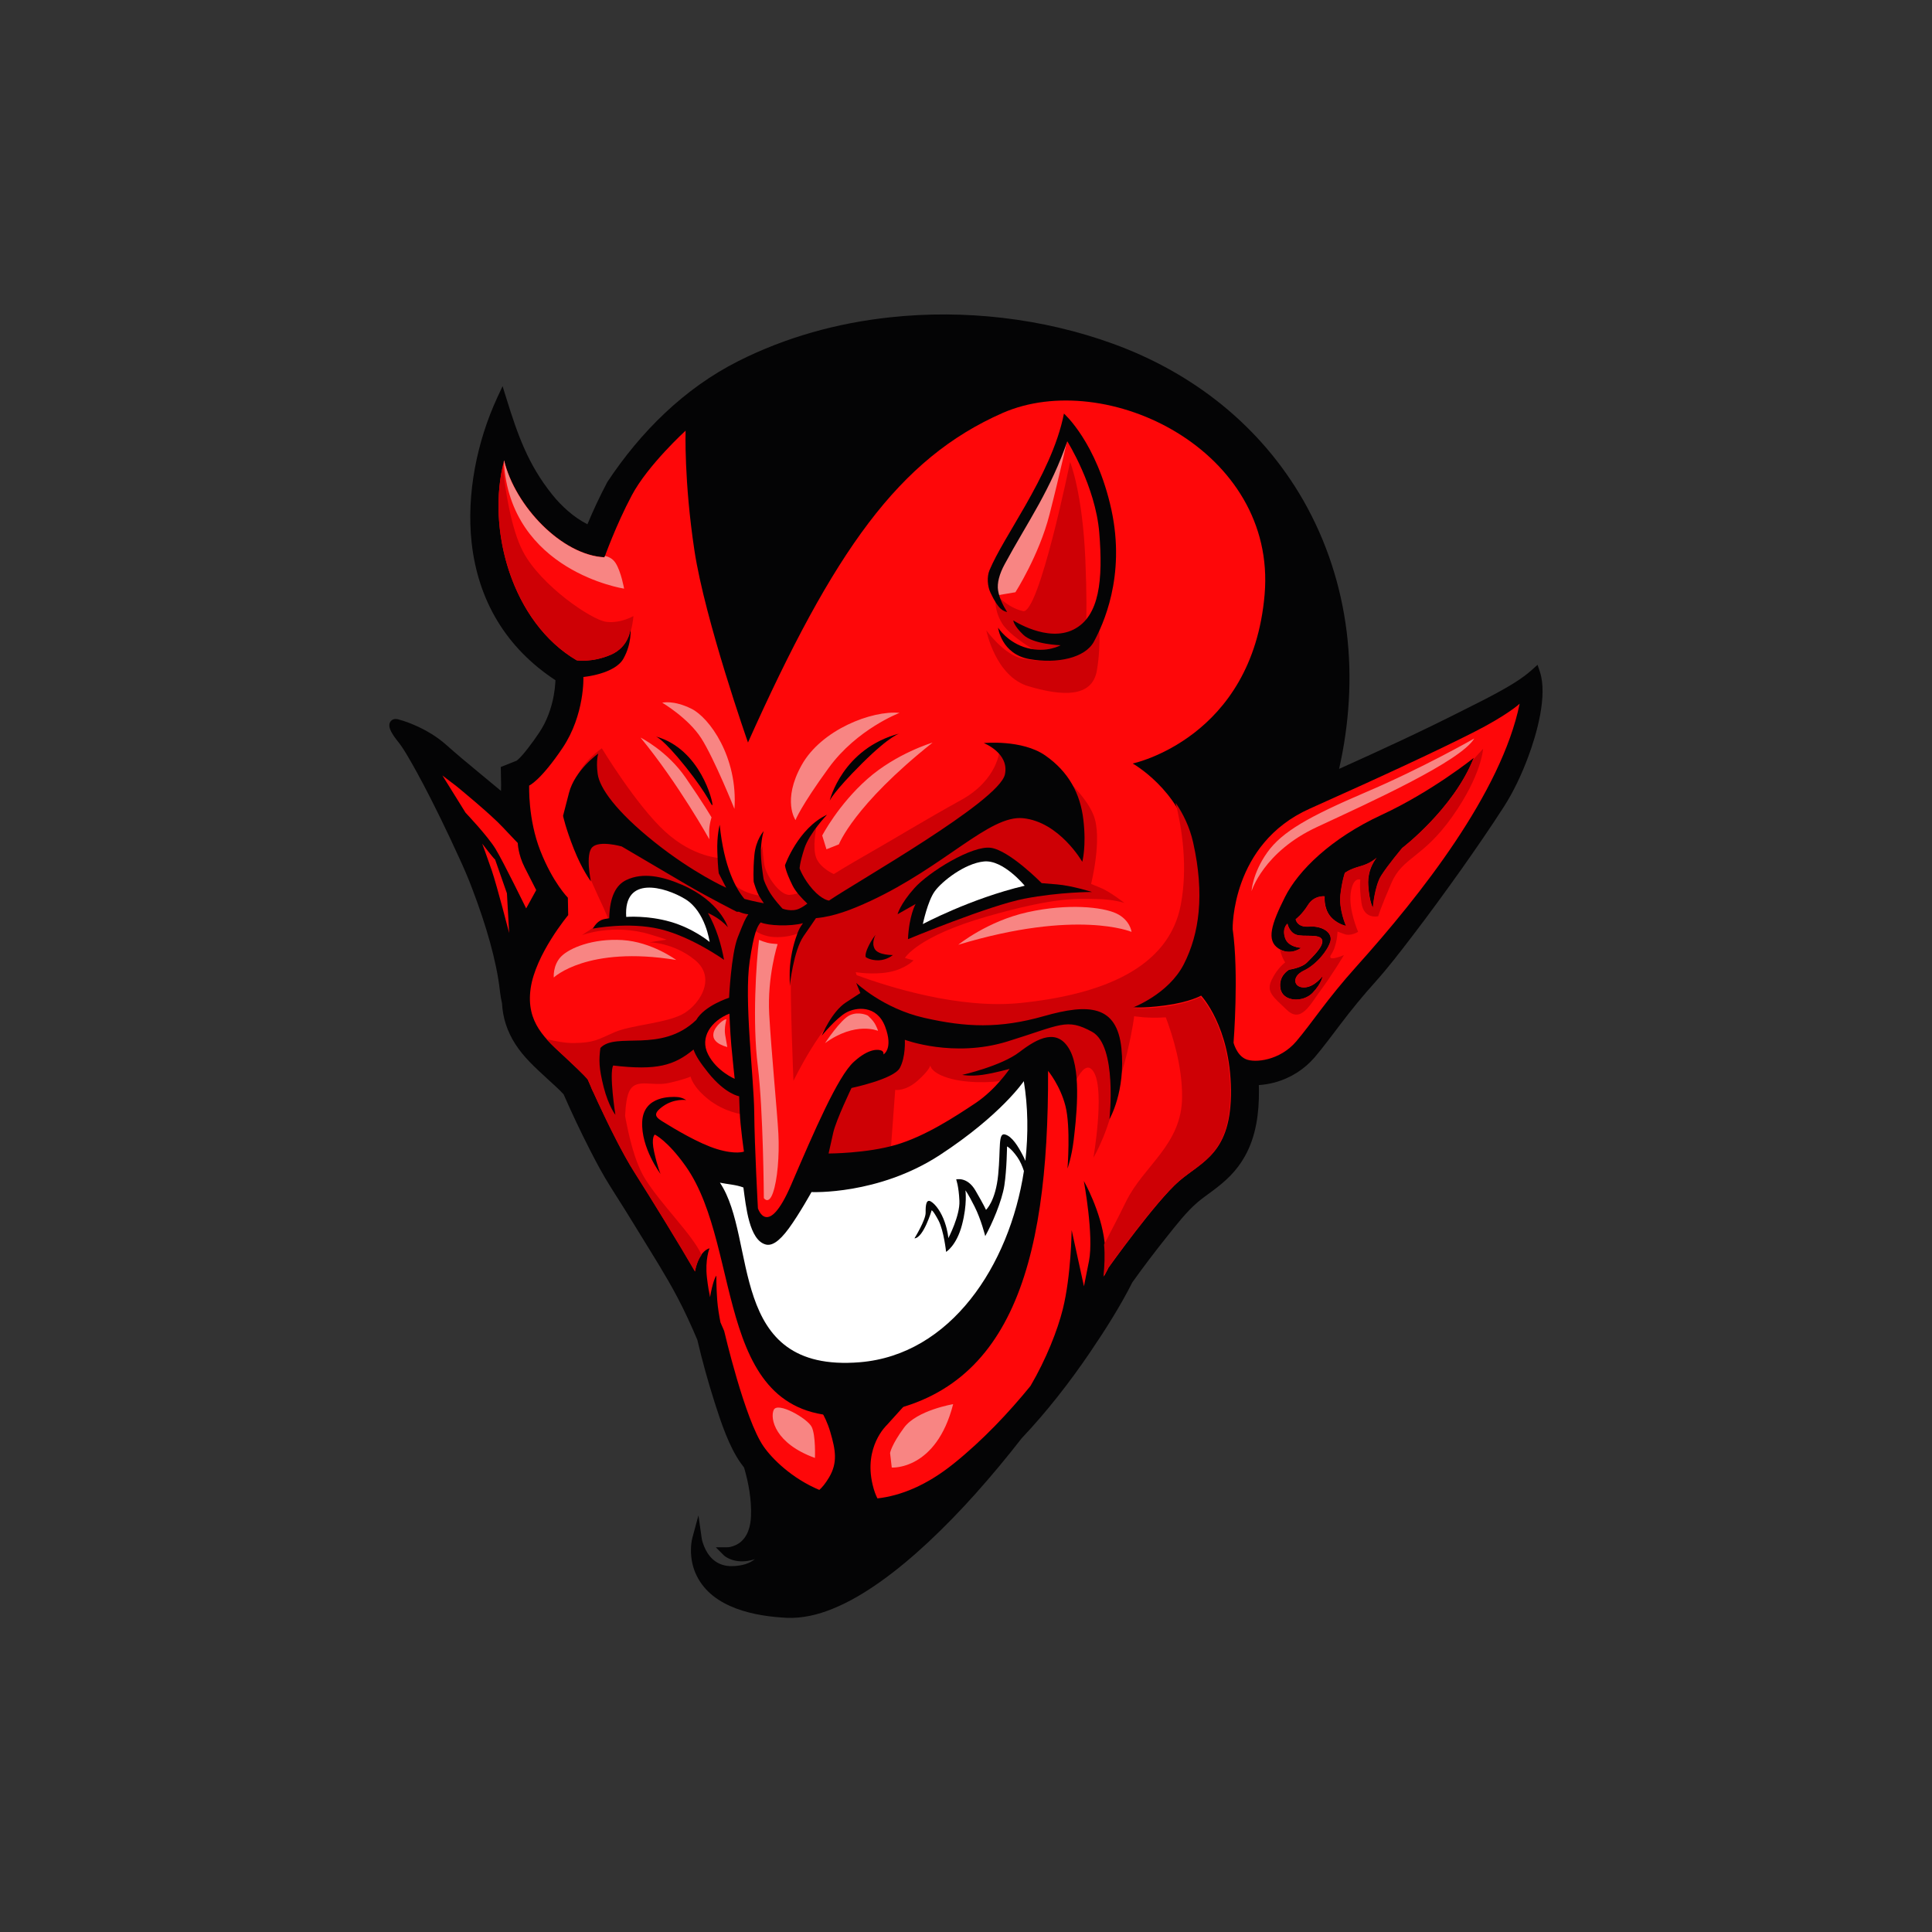 <?xml version="1.0" encoding="UTF-8"?>
<!-- Generator: Adobe Illustrator 27.7.0, SVG Export Plug-In . SVG Version: 6.00 Build 0)  -->
<svg xmlns="http://www.w3.org/2000/svg" xmlns:xlink="http://www.w3.org/1999/xlink" version="1.1" id="Layer_1" x="0px" y="0px" width="1728px" height="1728px" viewBox="0 0 1728 1728" style="enable-background:new 0 0 1728 1728;" xml:space="preserve">
<rect x="0" y="0" width="1728" height="1728" fill="#333333" stroke="none"/>
<style type="text/css">
	.st0{fill-rule:evenodd;clip-rule:evenodd;fill:#040405;}
	.st1{fill-rule:evenodd;clip-rule:evenodd;fill:#FE0709;}
	.st2{fill-rule:evenodd;clip-rule:evenodd;fill:#CE0005;}
	.st3{fill-rule:evenodd;clip-rule:evenodd;fill:#FFFFFF;}
	.st4{fill-rule:evenodd;clip-rule:evenodd;fill:#F88583;}
</style>
<g>
	<path class="st0" d="M1197.7,687.7c36.9-16.6,73.6-33.5,109.7-51.8c10.5-5.3,21.1-10.5,31.4-16.1c10.6-5.8,22.6-12.7,31.5-20.8   l4.9-4.4l2.1,6.3c7,21.2-2.9,55.9-10.5,76.1c-5.7,15.4-13.1,31.2-22,45c-12.1,18.8-24.9,37.3-37.8,55.6c-14.4,20.2-29,40.3-44.1,60   c-10.7,14-21.5,28.1-33.3,41.2c-10.8,12-21,24.5-30.7,37.3c-7.6,9.9-14.9,20-23,29.5c-9.4,11-21.9,18.8-35.9,22.6   c-4.6,1.2-9.4,2-14.1,2.3c0,1.5,0.1,2.9,0.1,4.4c0.2,20.4-2.5,41.5-12.7,59.5c-7.4,13.2-17.2,22.2-29.3,31.1   c-4.4,3.3-8.9,6.4-13.1,10c-9.8,8.4-18.8,20.1-26.9,30.2c-10.8,13.5-21.2,27.2-31.2,41.2c-11,21.8-24.4,42.8-38.1,63   c-18.3,26.9-38.5,52.8-60.9,76.5c-13.2,17-27,33.6-41.4,49.7c-13.3,14.9-27.3,29.3-41.9,43c-13.6,12.7-28,24.9-43.2,35.7   c-13.3,9.4-27.6,18.1-42.8,24.2c-12.8,5.2-26.8,8.6-40.7,8c-28.8-1.4-66.2-8.7-80.5-37.3c-3.7-7.3-5.4-15.4-5.3-23.6   c0-3.3,0.4-7.5,1.3-10.8l5.4-19.9l2.9,20.4c0.7,4.4,3,9.9,5.4,13.5c5.6,8.5,13.7,12.1,23.8,11.4c6.5-0.4,13.3-2,18.4-6.2   c-1.4,0.5-2.9,0.9-4.4,1.2c-5.6,1.2-11.3,1.1-16.7-0.8c-1.9-0.7-5.1-2.2-6.6-3.7l-7.3-7.3h10.3c3.3,0,7.6-1.7,10.3-3.5   c8.1-5.5,10.6-15.5,10.9-24.7c0.5-14.4-2.1-29.3-6.2-43.1c-1.1-1.4-2.2-2.9-3.2-4.3c-10.3-14.7-17.3-35.8-22.8-52.9   c-6-18.8-11.3-37.8-15.8-57c-5.5-12.9-11.3-25.8-17.9-38.2c-10-19-21.7-37.3-32.9-55.6c-8.8-14.4-17.7-28.8-26.8-43   c-6.7-10.6-12.6-21.6-18.3-32.8c-8.4-16.4-16.3-33.1-23.7-50c-4.7-5.2-10.2-9.8-15.3-14.6c-10.3-9.5-20.4-18.6-28-30.5   c-7.1-11.1-11.1-23.2-11.8-36.3c-0.8-3.4-1.4-6.9-1.8-10.4c-1.6-14.8-4.9-29.5-8.8-43.8c-4.5-16.3-10-32.4-16-48.2   c-3.5-9.4-7.6-18.8-11.8-27.9c-5.3-11.7-10.8-23.3-16.4-34.8c-6.9-14.1-14-28.1-21.5-41.8c-3-5.4-6-10.8-9.2-16.1   c-2.1-3.5-4.4-7.1-6.9-10.3c-2.6-3.2-5.8-7.4-7.4-11.2c-1.3-3-1.7-6.6,1.3-8.8c2-1.4,4.6-1.2,6.7-0.4c4.6,1.2,9.6,3.1,13.9,5   c10.1,4.4,19.8,10.2,28,17.5c9.3,8.3,18.9,16.3,28.5,24.2c6.8,5.7,13.6,11.3,20.5,17c0-1.6,0-3.2,0.1-4.8l-0.3-16.6l14.1-5.6   c3.6-2.7,7.6-7.8,10.3-11.3c3.5-4.5,6.9-9.2,10-13.9c6.7-10,10.9-21.6,13-33.3c0.7-3.9,1.2-7.8,1.4-11.7c0-0.6,0.1-1.2,0.1-1.8   c-43.9-28.8-69.3-71.1-75-123.3c-4.7-43.2,4.8-90.3,23-129.6l4.7-10.1l3.3,10.6c10.2,32.8,19.4,59.4,41.3,86.6   c8,10,19.4,20.4,31.3,26.3c5.3-12.7,11.2-25.3,17.6-37.4l0.1-0.2l0.1-0.2c29.8-44.9,68.8-83.8,117.3-108.2   c42.3-21.3,88.6-34.1,135.7-39.1c66.6-7.2,136.4,0.8,199.4,23.7c71.8,26.1,132.2,73.7,170.3,140.4c20.6,36.2,33.5,76,38.6,117.3   C1209.5,605.9,1206.8,647.5,1197.7,687.7"></path>
	<path class="st1" d="M669,664.1c0,0-38.5-109.6-47.9-171.8c-9.4-62.2-7.9-107.1-7.9-107.1s-33.7,30.7-48.1,57.8   c-14.4,27.1-24.4,55.4-24.4,55.4c-38.1-1.9-79.9-45.6-89.8-86.7c-16.2,61.6,7,145,64.9,178.9c0,0,13.8,2.2,30.5-5   c16.7-7.2,17.6-23.5,17.6-23.5s1.5,13.1-6.3,27c-7.8,13.9-35.8,16.4-35.8,16.4s1.3,33.7-18.6,63.4c-20,29.7-29.9,33.7-29.9,33.7   s-1.2,30,10,58.4c11.2,28.5,24.6,41.9,24.6,41.9l0.3,15.6c0,0-29.2,34.9-33.6,65.6c-4.3,30.7,13.4,45.3,31.2,61.7   c17.8,16.5,19.8,19.5,19.8,19.5s23.6,54.4,41.7,82.7c15,23.6,40.8,65.5,54.3,88.9c3.6-18.7,13-20.4,13-20.4s-4.2,10.1-2.3,26.3   c0.9,7.9,2,13.6,2.8,17.4c0.2-1.1,0.4-2.3,0.6-3.5c2.8-13.8,5-15.7,5-15.7s-0.1,10,0.8,22.1c0.5,6.5,1.8,14.1,2.9,19.7   c2,4.6,3.3,7.6,3.3,7.6s18.5,79.5,35.3,103.4c7.4,10.7,25,28.4,49.8,38.8c2.3-2,5.3-5.4,8.8-11.3c7.8-13.3,5.7-24.5,1-40.6   c-4.7-16.1-13-25.9-13-25.9l84.2-3l-20.7,22.9c0,0-20.8,19.2-12.6,53.3c1.2,5.1,2.7,9.1,4.3,12.2c20.8-2.4,43.8-11.5,68.3-31.2   c26.1-21,49.1-45.5,68.6-69.4c14-23.9,24.2-49.8,28.9-68.7c7.5-30.1,7.9-70.7,7.9-70.7s0,0,3.4,15.5c3.4,15.5,7.6,34.8,7.6,34.8   s0,0,4.5-22.6c4.5-22.6-4.6-71.6-4.6-71.6s15.5,27.1,18.6,55.1c1.1,9.6,0.6,20.2-0.5,30.1c2.7-4.9,4-7.7,4-7.7s42.4-59.5,63.2-77.5   c20.8-17.9,46.9-24.7,46.3-81.5c-0.6-56.8-26.7-84.3-26.7-84.3s-9.9,5.8-32.3,8.8c-22.4,3-31.2,1.3-31.2,1.3s32.2-11.9,46-39   c13.8-27.1,18.7-62.2,8.3-108.7c-10.3-46.6-52-70-52-70s107-22.4,118-151.2c11-128.8-141.6-203-234.4-162.3   C804,410.2,745.8,492.6,669,664.1"></path>
	<path class="st2" d="M449.6,417.2c2.3,20.9,7.5,55.9,18.2,76.2c16,30.4,61.6,61.3,74.6,62.8c13,1.5,24.1-5.2,24.1-5.2   s-0.2,5.8-2.4,13.7c0-1.6-0.1-2.6-0.1-2.6s-0.9,16.2-17.6,23.5c-16.7,7.2-30.5,5-30.5,5C459.7,557.7,436.1,478.2,449.6,417.2    M957.1,413.2c0,0,11.2,27,13.7,88.4c2.5,61.4-0.8,74.5-0.8,74.5l12.5-23.9c0,0,2.8,22.4-1.4,47.3c-4.2,24.9-31.4,23.1-61.2,14.3   c-29.7-8.8-37.7-50-37.7-50s15.8,22.1,32.5,25.3c16.6,3.2,24.8,0.7,24.8,0.7s-34.7-18.2-43.2-32.2c-8.6-14-5.3-25.9-5.3-25.9   s9.7,11.6,24,14.9C929.3,549.7,957.1,413.2,957.1,413.2z M868.4,926.1c24-3.7,70.6-14.2,94.8-14.4c-29.5,3.4-64.6,13.5-68,13.6   C893,925.3,879.3,925.8,868.4,926.1z M634.1,914c5.3-6,10.1-11.2,10.1-11.2l4.7-2.5C648.9,900.3,642.9,906.8,634.1,914z    M644.9,767.5c0,0-24.2-0.1-50.1-23.8c-25.9-23.7-56.5-74.4-56.5-74.4s-18.6,12.2-23.6,29.5c-5,17.2-4.4,45.6-4.4,45.6l14.3,34   l10.5,23.4l4.9,10.5l5,11.7l-8.8,2l-15.7,10.4c0,0,28.1-10.6,60.8-0.7c5.4,1.6,10.4,3.2,15,4.7l-15.4,2.4c0,0,21.3,0.1,40.5,15.7   c19.2,15.5,5.5,38.3-9,47.5c-14.6,9.2-47.6,10.5-62.9,17.3c-15.2,6.8-18.7,9.3-35.8,9.6c-7.5,0.2-16.8-1.6-24.9-3.5   c5.1,5.8,11.1,11.1,17.1,16.7c17.8,16.5,19.8,19.5,19.8,19.5s0.6,1.4,1.7,3.9l0,0l0.1,0.3l0.2,0.4l0,0.1l0.2,0.4l0.1,0.2l0.1,0.3   l0.2,0.5l0,0l0.2,0.5l0.1,0.3l0.1,0.2l0.2,0.5l0,0.1l0.2,0.5l0.2,0.4l0.1,0.2l0.2,0.6l0.1,0.1l0.2,0.4l0.2,0.5l0.1,0.1l0.3,0.6   l0.1,0.2l0.2,0.4l0.3,0.6l0,0l0.6,1.3l0.3,0.7l0,0l0.3,0.6l0.2,0.4l0.1,0.3l0.9,1.9l0.1,0.2l0.3,0.7l0.1,0.2l0.2,0.5l0.3,0.7   l0.4,0.8l0.1,0.3l0.2,0.4l0.4,0.8l0,0c8.5,18.3,21.1,44.1,31.7,60.8c15,23.6,40.8,65.5,54.3,88.9c1.4-7.3,3.7-12,5.9-15   c-8-18-36.2-44.9-50.6-68.2c-9-14.5-14.4-37.5-17.8-56.1c0.4-8.9,1.5-18.7,4.5-23.4c6.3-10.2,20-2.8,34.7-6.1   c14.7-3.3,19.4-5.7,19.4-5.7s1.4,8.8,15.8,20.3c14.4,11.5,30.4,13.5,30.4,13.5l4,23.6l-1.5-96.9l-10-24l-7.7,1.3l11.7-6.2l0.3-14.8   c1.4,1.6,1.8,2.4,1.8,2.4s-3.3-17.1,1.2-26.6c4.5-9.5,7.7-26.2,7.7-26.2s8.5,9.3,24.4,8.9c15.9-0.3,24.1-6.4,24.1-6.4   s-10.9,13.8-12.3,34.5c-1.3,20.7,2.1,100.4,2.1,100.4s26.6-54.9,47.1-64.2l12.6-5.7c10.7,4.4,27.1,11.1,42.9,17.1   c-11.4-3.4-20.6-6.2-20.6-6.2l8.8,24l-6.7,19.6l-31.2,7.7l-11.9,25.1l-16,25.7l-8.1,38l69.5-10.9l4.6-62.1c0,0,8.9,1.6,19.9-8.1   c11-9.7,11.5-13.8,11.5-13.8s0.2,7.1,18.6,12c18.4,4.9,46.7,3.1,50.2,0.1c3.5-3,33.3-16.7,33.3-16.7l20.2,4.9l3.5,24.2   c0,0,11.7-35.1,20.9-17.6c9.2,17.5-0.8,75.6-0.8,75.6s16.1-26.8,20.8-62.9c2.5-6.7,6.1-17.4,9.2-30.4c5.4-22.6,6.4-33.2,6.4-33.2   s12.2,2.2,28.3,1c6.2,16.3,14.8,44,14.6,71.4c-0.3,42.6-34.2,61-50.1,93.3c-7,14.3-14.1,27.9-19.7,38.6c0.9,9.3,0.4,19.4-0.6,28.8   c2.7-4.9,4-7.7,4-7.7s42.4-59.5,63.2-77.5c20.8-17.9,46.9-24.7,46.3-81.5c-0.4-39.4-13.1-64.8-20.9-76.5l-0.2-0.2l-0.3-0.5   l-0.2-0.2l-0.3-0.4l-0.1-0.2c-0.6-0.9-1.2-1.6-1.7-2.3l-0.1-0.2c-0.2-0.3-0.5-0.6-0.7-0.9l-0.1-0.1l-0.2-0.3l-0.1-0.1l-0.1-0.1   l-0.1-0.1l-0.1-0.1l-0.1-0.1l-0.2-0.2l-0.1-0.1l-0.1-0.1l-0.1-0.1l-0.1-0.1l-0.1-0.1l0,0l-0.1-0.1l-0.1-0.1l-0.1-0.1l0,0l0,0   l-0.1-0.1l-0.1-0.1l0,0l0,0l-0.1-0.1l0-0.1l0,0l0,0l0,0l0,0l0,0l0,0l0,0l0,0l0,0l0,0l0,0l0,0l0,0l0,0l0,0l0,0l0,0l0,0   c0,0-9.9,5.8-32.3,8.8l0,0l0,0l0,0l0,0l0,0l0,0l0,0l0,0l0,0l0,0l0,0l0,0l0,0l0,0l0,0l0,0l0,0l0,0l0,0l0,0l0,0l0,0l0,0l0,0l0,0l0,0   l0,0l0,0l0,0l0,0l0,0l0,0l0,0l0,0l0,0l0,0l0,0l0,0l0,0l0,0l0,0l0,0l0,0l0,0l0,0l-0.1,0l0,0l0,0l-0.1,0l0,0l0,0l0,0l0,0l0,0l0,0l0,0   l0,0l0,0l0,0l0,0l0,0l0,0l0,0l0,0c-20.3,2.5-28.4,0.9-28.4,0.9s32.2-11.9,46-39c13.8-27.1,18.7-62.2,8.3-108.7   c-3.1-13.9-9-25.8-15.7-35.6c5.5,22,11.1,56.5,4.7,90.9c-10.6,57-70.4,80.7-143.6,88.2c-54.8,5.6-118-14.5-146.4-24.9l-0.8-2.7   c0,0,14.8,2.6,29.5,0c14.7-2.7,22.2-10.5,22.2-10.5l-7.7-2.2c0,0,10.8-19.1,73.1-37c62.3-17.9,81.2-15.9,97.8-15.7   c16.5,0.2,25.5,3.6,25.5,3.6s-13.2-10.4-21.6-13.7c-8.3-3.4-8.3-3.4-8.3-3.4s10.4-41,2.2-61.5c-8.1-20.5-35.8-42.4-35.8-42.4   l-30.9-10l-17.3-6.1c0,0-1.2,26.6-34.5,45c-33.3,18.4-60.1,34.9-81.7,47.2c-21.6,12.3-32.1,19-32.1,19s-11.9-5.1-15.7-14.4   c-3.7-9.4,0-26.6,0-26.6s-13.3,11.5-16.7,22.2c-3.3,10.7-3.3,10.7-3.3,10.7l9.3,22.3c0,0-4.1,3.6-12.9,4.4   c-8.8,0.8-21.6-17.3-23-27.9c-1.4-10.6-1.5-15.9-1.5-15.9s-6.7,19.6-2.3,32c4.4,12.3,4.4,12.9,4.4,12.9S648.5,801.1,644.9,767.5z"></path>
	<path class="st0" d="M739.7,728.7c0,0-15.9,16.6-20.3,30.3c-4.4,13.7-4.2,17.8-4.2,17.8s3.4,9.4,11.8,18.8s14.5,9.9,14.5,9.9   c23.9-16.4,152.1-88.8,157.3-112.8c4.2-19.1-18.9-28.1-18.9-28.1s34.2-3.4,55,11.1c20.8,14.5,31.4,34,34.1,57.7   c2.8,23.7-1,37.4-1,37.4s-20.4-35.7-53-39c-30-3-69.8,43-136.6,74.1c-16.4,7.6-32.6,13.9-48.6,15.3c-1.7,2.6-5.2,7.6-11,16   c-9.3,13.4-12.4,44.8-12.4,44.8s0-0.7-0.1-10.5c-0.1-9.9,2.1-22.3,5.2-31.7c3.1-9.4,3.8-9.8,6.7-14.1c-11.4,3.1-31.2,2.3-37.8-0.7   c-3.3,3.5-6.2,10.2-9.8,34.3c-5.3,35,3.7,104.2,4,135.5c0.3,31.3,3.3,85.9,3.3,85.9s8.7,27.7,29.6-20.7   c20.8-48.4,41.9-97.4,56.2-110.3c14.2-12.9,22.6-11,24.8-10c2.2,1,1.7,3.4,1.7,3.4s9-4.9,1.5-24.8c-7.5-19.9-26.4-17.5-35.1-12.5   c-8.7,4.9-21.6,20.5-21.6,20.5s8.7-21.3,21.6-29.7c12.9-8.4,12.9-8.4,12.9-8.4l-3.7-9.1c0,0,23.9,22.9,61,31.3   c37.1,8.4,66.9,9.8,107-1.6c40-11.4,65.2-9.9,69.2,28.8c3.9,38.7-10.7,63.4-10.7,63.4s7.3-65.7-15.6-78.2   c-22.9-12.4-27.5-6.2-75.7,8.7c-48.2,14.9-91.7-1.5-91.7-1.5s0.9,15.3-4.5,25.2c-5.4,10-43.2,17.9-43.2,17.9s-13.6,28.2-16.3,39.8   c-2.6,11.6-4.2,18.8-4.2,18.8s33.7,0,60.1-7.7c26.4-7.7,53-25.2,71.5-37.5C890.8,974.3,903,956,903,956s-13,3.7-24,5.3   c-11,1.6-18.4,0.1-18.4,0.1s35-7.9,51.3-20.5c16.4-12.6,34.1-21.8,45-1.6c10.9,20.2,5.2,64.8,3.4,80.5c-1.9,15.7-5.5,25.3-5.5,25.3   s2.9-37.1-1.8-55.7c-4.7-18.6-15.6-31.6-15.6-31.6c0.7,177.6-35.5,295-167.9,308c-134.2,13.2-102.9-147.9-156.4-223   c-16.2-22.8-27.4-28-27.4-28s-3.6,2.1-0.6,15.6c3,13.5,5.7,19.6,5.7,19.6s-17.6-23.3-16.4-46.8c1.2-23.4,26.5-22.3,31.1-22   c4.6,0.2,8.2,2.7,8.2,2.7s-10.8-1.6-20.9,5.7c-10.1,7.3-6,10,1.8,14.7c7.8,4.8,30,18.4,46.8,23.5c16.8,5.1,24,2.2,24,2.2   s-3.3-22.4-3.8-35.9c-0.5-13.6-0.5-13.6-0.5-13.6s-12.3-1.8-27.8-21.2c-7.1-8.9-11.1-15-13-20.6C603,953,587.5,957.6,548.4,953   c-3.7,7.6,2,44.1,2,44.1s-6.1-7.7-10.5-24.9c-4.3-17.2-4.3-24-2.9-34.9c14-14.8,54.1,5.2,85.7-25c7.5-13,29.4-19.9,29.4-19.9   s1.8-38.6,7.7-53.9c6-15.2,6.6-16.3,9.5-20.8l-0.4,0c-2.6-0.2-5.4-1.1-8-2.2l-1.9,0c0,0-25-12.6-45.1-24.4   c-20.1-11.8-57.8-34-57.8-34s-19.8-5.7-26.3,0.6c-6.5,6.3-1.3,30.6-1.3,30.6s-7.7-10-15.2-28.9c-7.5-18.9-9.7-29.7-9.7-29.7   s0,0,5.3-20.5c5.3-20.5,26.2-35.2,26.2-35.2s-2.2,6.2-0.5,18.4c1.7,12.2,16,33,50.8,60.8c34.8,27.8,64.1,40.8,64.1,40.8l-6.6-12.8   c0,0-0.8-4.1-1.3-19c-0.6-14.9,2.1-24.5,2.1-24.5c3.8,38,14.6,57.3,22.1,66.3c7.5,2.1,17.4,3.9,17.4,3.9s0,0-3.3-5   c-3.3-5-5.8-14.2-5.8-14.2s-0.7-9.8,0.6-23.8c1.3-14,8.4-21.6,8.4-21.6s-1.9,5.1-2.5,15.7c-0.5,10.5,2.3,26.8,2.3,26.8   s0.1,2,4.1,9.8c4,7.7,12.9,17.1,12.9,17.1s8.1,3.2,15,0c2.6-1.2,5.1-2.9,7.2-4.5c-5.3-5-10.5-10.7-13.2-16.1   c-6.7-13.5-6.8-18.2-6.8-18.2S713.8,740.8,739.7,728.7"></path>
	<path class="st0" d="M783.1,836.2c0,0-3.2,3.5-6.6,10.7c-3.4,7.2-2.1,9.2-2.1,9.2s4.1,3,11.5,2.8c7.4-0.2,12.7-4.7,12.7-4.7   s-12.9,0.3-16.2-5.4C779.1,843.1,783.1,836.2,783.1,836.2"></path>
	<path class="st1" d="M652.4,906.6c0,0,0.6,16.3,1.7,28.5c1.1,12.2,3,29.8,3,29.8s-16.2-6.8-23.8-21.9   C625.6,927.9,636.1,913.1,652.4,906.6"></path>
	<path class="st0" d="M812.1,840c0,0,72.4-30.1,104.1-36.2c31.7-6.1,60.5-6,60.5-6s-18-5.7-31.5-6.8c-13.5-1.1-13.5-1.1-13.5-1.1   s-28.7-29.2-45.4-31.6c-16.7-2.4-55.6,21.6-68.5,36.1s-15,23.3-15,23.3l16.2-9.2C818.8,808.6,813.1,818.9,812.1,840"></path>
	<path class="st3" d="M916.5,792.2c0,0-19.1-23.4-36.4-21.7c-17.3,1.7-37.6,17.8-44,26.6c-6.4,8.7-10.7,29.4-10.7,29.4   S868.2,803.6,916.5,792.2"></path>
	<path class="st0" d="M530.2,830.6c0,0,31.7-6.4,60.1,0.4c28.4,6.8,57.3,27.5,57.3,27.5c-2.6-14-6.7-28-14.4-41.9   c0,0,10.5,4.3,17.8,12.7c0,0-6.9-23.1-40.9-37.9c-17.5-7.6-35.1-11.4-49.9-4.3c-8.9,4.2-14.9,14.4-15.3,34.2   C540.4,822.2,535.6,821.5,530.2,830.6"></path>
	<path class="st3" d="M560.1,820.1c0,0,19-1.6,39.7,4.4c20.7,6,34.9,18,34.9,18s-3.6-27.3-21.9-38.4   C594.4,793,557.6,782.8,560.1,820.1"></path>
	<path class="st1" d="M1318.1,677.9c0,0-37.4,30.1-82.5,51c-45.1,20.9-74.4,49.6-86.4,73.6c-12,24-16.7,38.4-5.9,45.7   c10.8,7.3,20.6-0.4,20.6-0.4s-11.9-0.4-14.5-9.1c-2.7-8.7,2.2-12.5,2.2-12.5s1.4,7.5,7.7,9.8c6.3,2.4,21.2-1.1,23.2,4.5   c2,5.6-8.4,15.2-13.3,20.2c-4.9,5.1-16.1,6.6-16.1,6.6s-9.9,5.2-7.8,17c2.1,11.8,20.2,12.7,28.8,3.8c8.5-8.9,9-15.2,9-15.2   s-7.3,10.1-16.6,10.3c-9.4,0.2-11.4-9.7-0.3-15c11.1-5.2,21.5-17.9,23.8-26.1c2.3-8.2-7.8-14.2-19-13.3c-11.2,0.9-12-6.6-12-6.6   s5.5-3.9,11-12.7c5.4-8.8,14.8-7.8,14.8-7.8s-1,10,4.7,17.4c5.8,7.4,14.5,9.1,14.5,9.1s-6.6-14.8-5-28c1.6-13.1,4-19.4,4-19.4   s3.7-3.2,13.6-5.9c9.9-2.7,14.8-7.8,14.8-7.8s-8.5,9.5-7.6,24.5c0.9,15,4.2,20.5,4.2,20.5s1.5-19.4,7.5-28.9   c6-9.5,18.8-24.7,18.8-24.7S1300.3,723.2,1318.1,677.9 M1102.5,830.9c0,0-1.6-76.1,68.9-107.6c70.5-31.5,115-52.4,145.9-68   c30.9-15.6,41.9-25.9,41.9-25.9c-16.4,79.5-88.2,170.7-145.7,234.7c-27.4,30.5-39.5,50.1-54.1,67.3c-14.6,17.2-37,19.5-45.2,15.9   c-8.2-3.6-10.9-14.7-10.9-14.7S1108.2,870.7,1102.5,830.9z"></path>
	<path class="st3" d="M915.7,967c0,0-20.3,30.3-75.3,66.2c-55,35.8-114.6,33-114.6,33s-10.8,19.5-20.2,32.4   c-9.3,12.7-15.7,15.8-20.7,14.5c-14.8-3.9-17.7-33.9-20-51c-6.4-2.5-14.4-2.9-21-4.3c33.8,50.3,5.6,170.4,125.2,160.6   c81-6.7,133.7-86.2,146.7-171c-1.3-4.1-3.3-8.8-5.9-12.5c-5.8-8.2-9.2-9.5-9.2-9.5s-0.2,20.6-2.4,34.9c-2.2,14.2-11.3,35-17.1,45.3   c0,0-3.7-15-9.6-26.6c-5.9-11.7-8.1-14.3-8.1-14.3s1.8,12.3-3.1,30.9c-4.9,18.6-14.2,24.1-14.2,24.1s-2-18.9-6.8-28.1   c-4.9-9.2-6.1-9.1-6.1-9.1s-7.3,24.7-15.4,25.1c0,0,10.2-16.5,10-23.1c-0.1-6.5,0.5-12.4,4.8-9.8c4.3,2.6,9.2,9.6,12.2,18.2   c3,8.6,3.3,14.5,3.3,14.5s10.5-20,9.9-33.3c-0.6-13.4-2.9-19.2-2.9-19.2s9.9-2.8,17.3,10c7.4,12.7,9.4,17.2,9.4,17.2   s8.6-7.6,10.9-31.6c2.3-23.9-0.2-37.5,6.1-35.8c6.3,1.6,11.8,10.8,15.7,18.3c1,1.8,1.8,3.6,2.5,5.3   C919.8,1014.1,919.5,989.9,915.7,967"></path>
	<path class="st1" d="M442.8,768.7l10.6,30.3l2,35.5c0,0-10.9-42.2-15.5-55.8c-4.7-13.6-8.6-24.1-8.6-24.1S441.6,768.1,442.8,768.7    M408.4,703.3c0,0,30.5,24.9,41.3,36.6c10.9,11.6,13.4,14.1,13.4,14.1s0.2,10,6.1,21.7c5.9,11.7,10.4,20.4,10.4,20.4l-9,16.4   c0,0-20.2-41.4-27.3-53.1c-7.1-11.7-26.9-32.5-26.9-32.5l-20.7-33.3L408.4,703.3z"></path>
	<path class="st0" d="M586.5,658.7c0,0,6,1.3,26.9,27.4c20.9,26.2,23,35.8,23.8,33.8C637.9,718.1,626.8,669.8,586.5,658.7"></path>
	<path class="st0" d="M805.1,655.9c0,0-8.1,1.1-34,26.8c-25.8,25.7-29,33.4-29,33.4S753.3,669.2,805.1,655.9"></path>
	<path class="st2" d="M1317.4,679.7l9.1-10c0,0-1.3,23.7-27.7,60.9c-26.4,37.2-44.2,35.8-54.3,59.1c-10.1,23.3-11.8,29.8-11.8,29.8   s-12.9,3.2-15-12.1c-2.1-15.3-1-20.7-1-20.7s-6.6-2.8-8.6,12c-2.1,14.8,6.6,34.7,6.6,34.7s-6.4,4.3-12.4,2c-6-2.2-6-2.2-6-2.2   s-0.3,12.4-5.5,20.2s11.2,0.9,11.2,0.9s-10.8,18-20.6,31.2c-9.8,13.2-17.7,29.9-30.4,17.8c-12.7-12.1-18.7-16.2-13.6-26.9   c5.1-10.7,12.1-15.6,12.1-15.6s-3-4.1-4.7-11.6c10.1,5.4,18.9-1.5,18.9-1.5s-11.9-0.4-14.5-9.1c-2.7-8.7,2.2-12.5,2.2-12.5   s1.4,7.5,7.7,9.8c6.3,2.4,21.2-1.1,23.2,4.5c2,5.6-8.4,15.2-13.3,20.2c-4.9,5.1-16.1,6.6-16.1,6.6s-9.9,5.2-7.8,17   c2.1,11.8,20.2,12.7,28.8,3.8c8.5-8.9,9-15.2,9-15.2s-7.3,10.1-16.6,10.3c-9.4,0.2-11.4-9.7-0.3-15c11.1-5.2,21.5-17.9,23.8-26.1   c2.3-8.2-7.8-14.2-19-13.3c-11.2,0.9-12-6.6-12-6.6s5.5-3.9,11-12.7c5.4-8.8,14.8-7.8,14.8-7.8s-1,10,4.7,17.4   c5.8,7.4,14.5,9.1,14.5,9.1s-6.6-14.8-5-28c1.6-13.1,4-19.4,4-19.4s3.7-3.2,13.6-5.9c9.9-2.7,14.8-7.8,14.8-7.8s-8.5,9.5-7.6,24.5   c0.9,15,4.2,20.5,4.2,20.5s1.5-19.4,7.5-28.9c6-9.5,18.8-24.7,18.8-24.7S1299.1,724.1,1317.4,679.7"></path>
	<path class="st4" d="M572.9,659.7c0,0,23.9,11.9,40.3,35.8c16.5,23.9,23.2,35.6,23.2,35.6s-2.2,6.5-2.1,13c0.1,6.5,0.1,6.5,0.1,6.5   S606.8,700.9,572.9,659.7 M737.9,933c0,0,14-21.3,22.2-25c8.2-3.7,16,0.3,16,0.3s4.8,4,7,8.4c2.2,4.4,2.2,5.3,2.2,5.3   S765.2,913.2,737.9,933z M678.9,840.6c0,0,6,2.8,11.3,3.3c5.3,0.5,5.3,0.5,5.3,0.5s-9.4,29.2-7.5,62.8c1.9,33.6,7.1,86.7,8.2,106.8   c1,20.1-0.9,41.4-4.8,52.7c-3.9,11.3-8.2,4.9-8.2,4.9s-0.5-78.6-5.4-118.1C672.8,914,676.4,860.7,678.9,840.6z M649.7,911.8   c0,0-2.2,7.8-1.1,13.9c1.1,6.1,1.9,10.8,1.9,10.8c-10.5-2.9-13.2-7.6-12.4-12.1C639.2,917.3,648.7,910.7,649.7,911.8z M857.1,845   c0,0,25.9-21.1,61.9-29.1c36-8,67.2-4.7,79.5,1.1c12.3,5.8,13.6,16.5,13.6,16.5S963.5,812.8,857.1,845z M604.8,858.6   c0,0-21.8-16.2-48.2-17.8c-26.4-1.6-47.4,7.1-54.9,14.9c-7.4,7.8-6.4,18.6-6.4,18.6S525.2,845.6,604.8,858.6z M852.5,1255.9   c0,0-32.4,5.4-43.9,21c-11.5,15.6-12.5,22.7-12.5,22.7l1.5,13C797.6,1312.6,837.3,1315.3,852.5,1255.9z M728.9,1304   c0,0,0.8-20.1-2.9-27.7c-3.7-7.6-30.6-23-34-15.2C688.6,1268.8,693.2,1291.1,728.9,1304z M656.9,723.5c0,0-18.1-45.1-29.7-63.2   c-11.6-18.1-34.9-31.8-34.9-31.8s10-2.6,26.1,5.4C634.5,641.8,660.1,677.3,656.9,723.5z M804.6,637.6c0,0-38.1,14.4-63.4,49.2   c-25.3,34.8-29.7,46.7-29.7,46.7s-12.2-17.5,5.5-49.2C734.6,652.7,779.8,635.2,804.6,637.6z M1318.6,660.5c0,0-46.1,26.4-97.1,48.1   c-50.9,21.8-74.9,35.3-88.1,53.9c-13.2,18.6-14,34.6-14,34.6s10.5-35.1,58.5-57.4C1225.8,717.4,1306.6,680.8,1318.6,660.5z    M955.4,389.8c0,0-7.5,34.4-16.8,70.7c-9.3,36.2-30.4,69.2-30.4,69.2l-15.9,2.7c0,0-4.6-21.8,6.3-37.4   C909.4,479.4,955.4,389.8,955.4,389.8z M541.1,497.2c3.1,0.7,6.9,2.3,9.5,6.4c4.9,7.6,7.6,22.9,7.6,22.9s-102-15.5-107.6-113.8   c0.1-0.3,0.1-0.6,0.2-0.9c9.9,41.1,51.7,84.8,89.8,86.7C540.7,498.4,540.8,498,541.1,497.2z M834.1,664.2c0,0-32.3,9.5-58.4,32.6   s-40.3,50.5-40.3,50.5l3.8,12.3l11.1-4.4C750.4,755.2,763.2,720.6,834.1,664.2z"></path>
	<path class="st0" d="M951.6,369.9c0,0,29.2,25.6,42.4,85.8c13.1,60.2-7.8,103.7-15.6,118.2c-7.8,14.5-32.6,20-57.7,15.6   c-25.1-4.5-28-28.1-28-28.1s8.4,13.5,26,18.2s29.9-2.5,29.9-2.5s-24.3-0.7-33.3-9.3c-8.9-8.5-9-12.9-9-12.9s30.4,19.9,53.8,8.2   c23.5-11.7,26.5-44.9,23.1-86.6c-3.4-41.7-28.6-81.8-28.6-81.8c-7.1,20.8-16,39-25.4,56.2c-10.1,18.3-20.8,35.5-30.6,53.7   c-4.7,8.6-7,17-5.9,23.6c1.2,7.2,4.9,14.2,8.1,19.2c-3.1-0.9-7.6-1.5-15-17.5c-2.6-5.6-3.3-14.1-0.7-20.1   c6.4-15.2,19.2-35.3,32-57.7C931.5,426.8,946.1,398.2,951.6,369.9"></path>
</g>
</svg>
